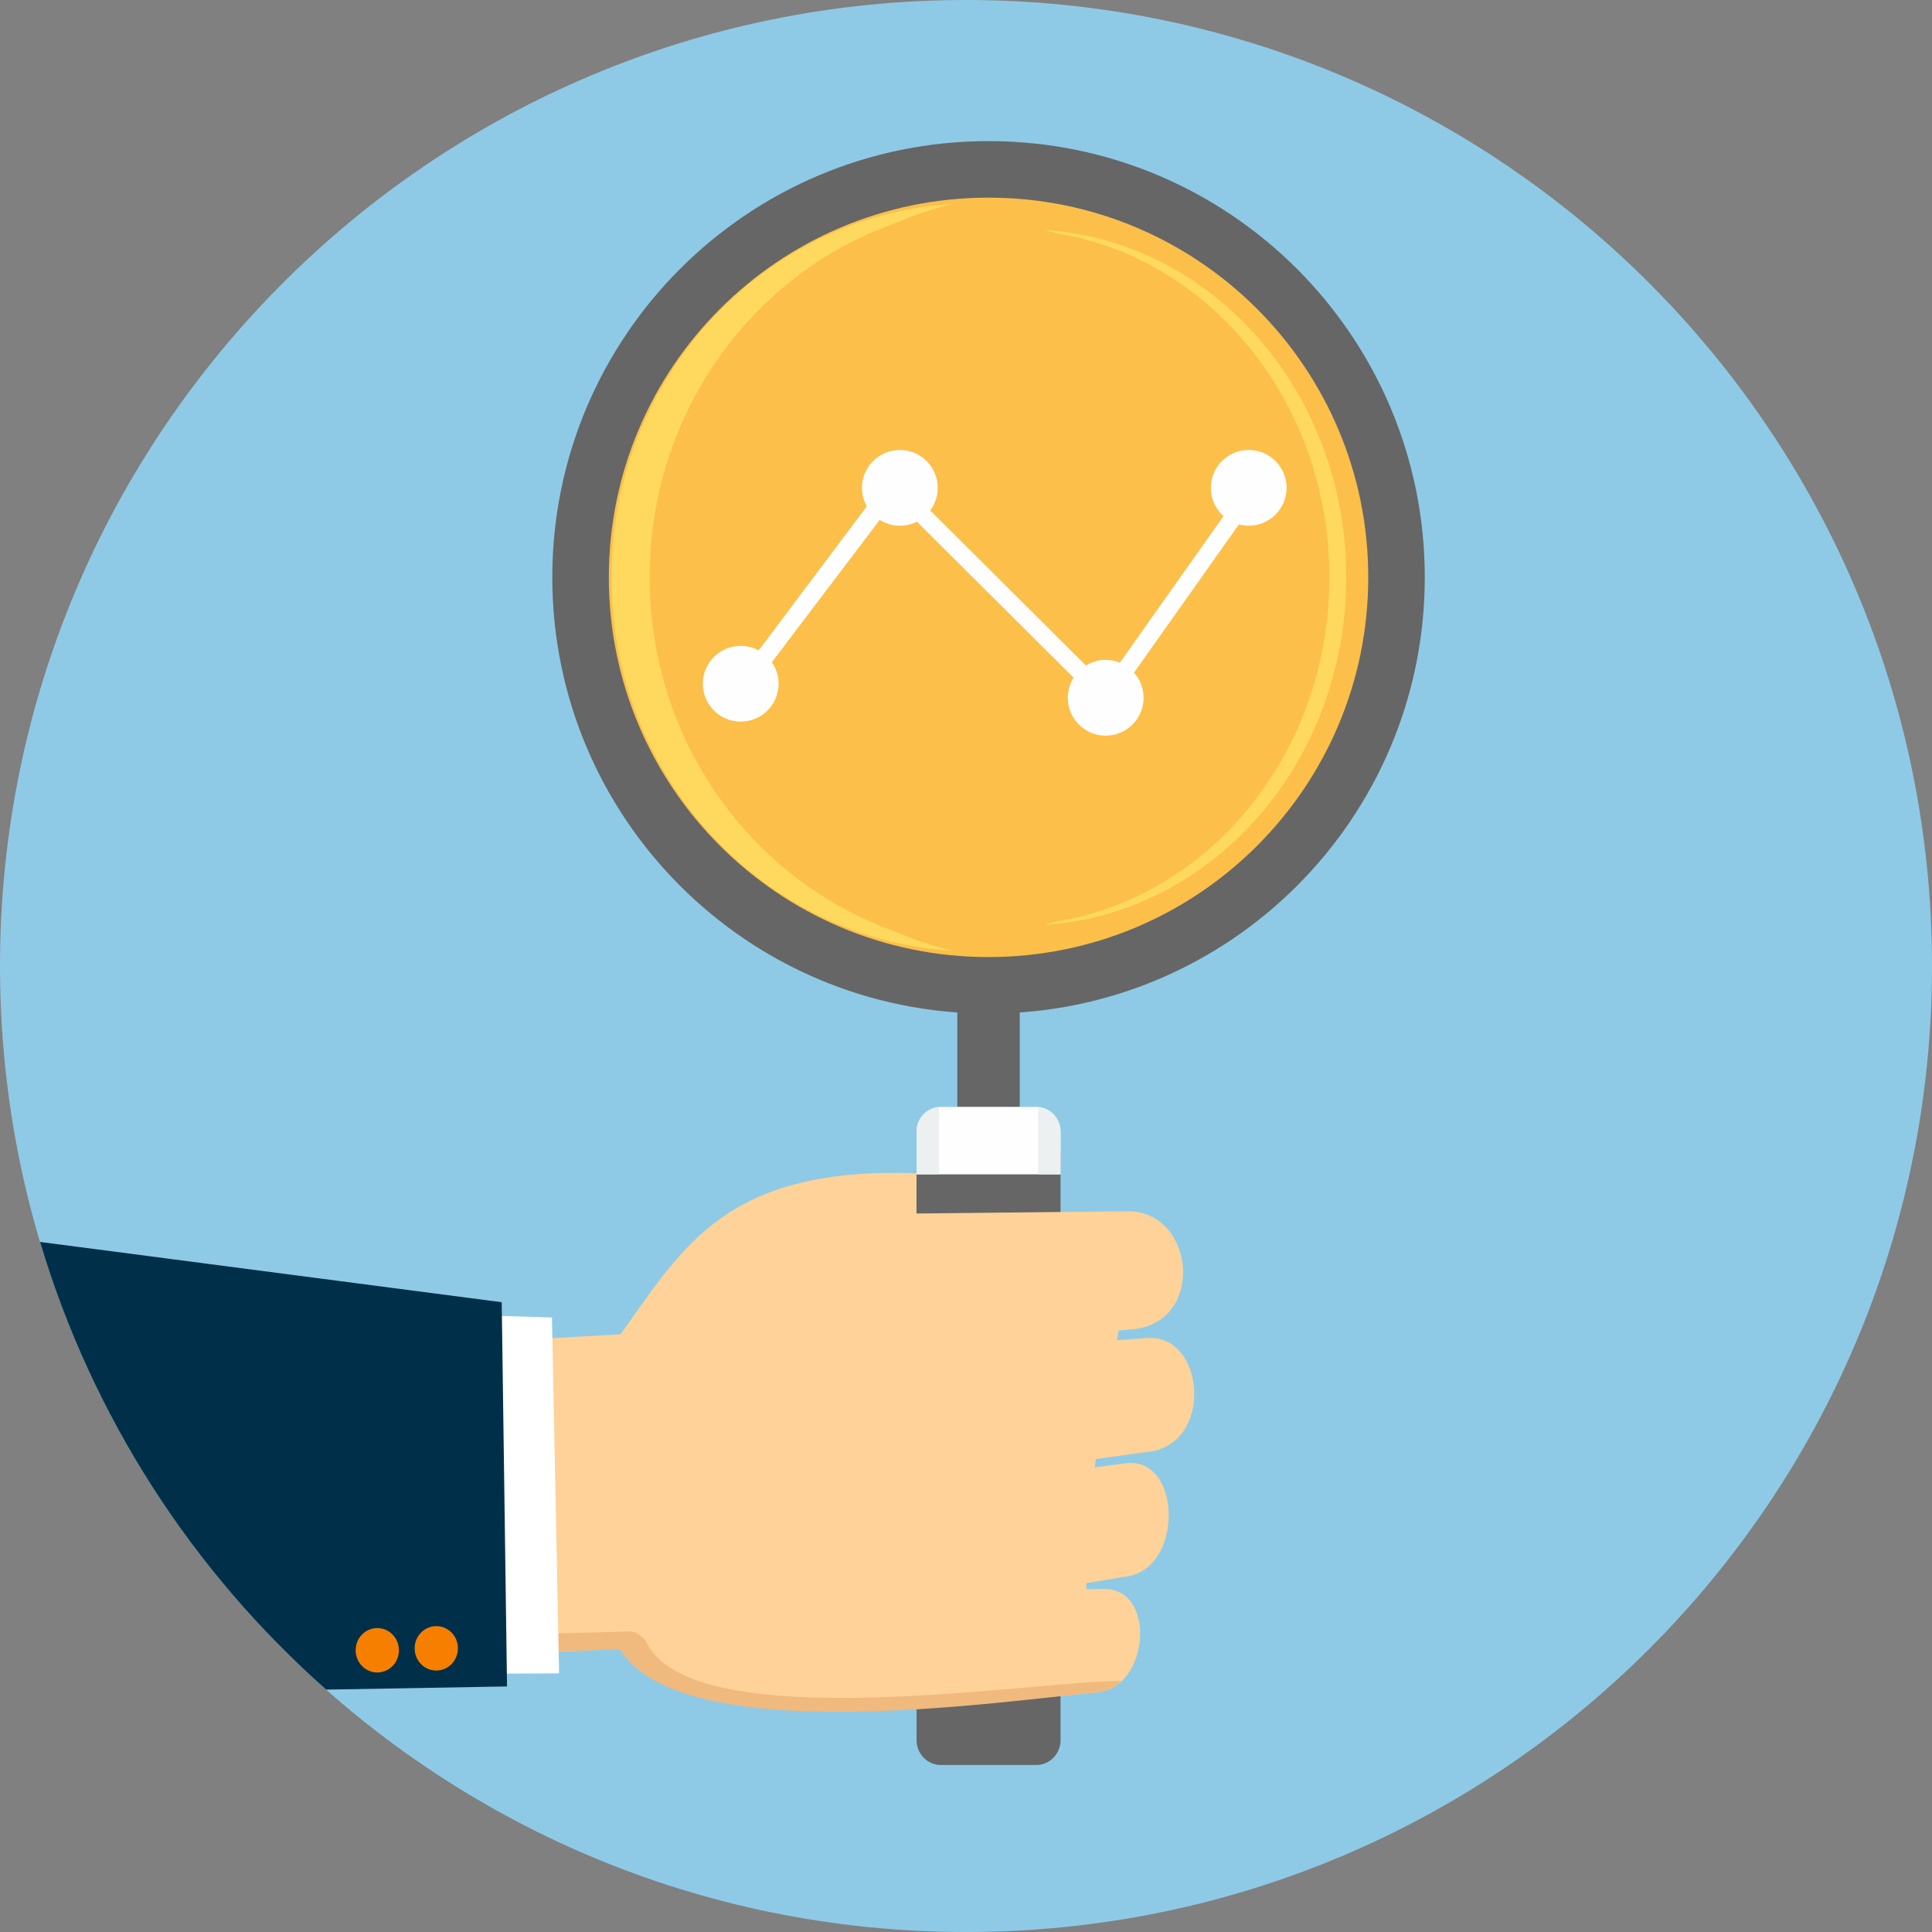 <svg viewBox="0 0 185 185" fill="none" xmlns="http://www.w3.org/2000/svg"><rect x="0" y="0" width="185" height="185" fill="#808080" stroke="none"/><g clip-path="url(#clip0_237_1573)"><path d="M92.5 185C143.586 185 185 143.586 185 92.5C185 41.414 143.586 0 92.5 0C41.414 0 0 41.414 0 92.5C0 143.586 41.414 185 92.5 185Z" fill="#8ECAE6"></path><path d="M97.648 96.664V105.997H91.667V96.664C92.657 96.686 93.654 96.699 94.658 96.699C95.662 96.699 96.658 96.686 97.648 96.664Z" fill="#666666"></path><path d="M94.659 13.512C117.728 13.512 136.431 32.215 136.431 55.285C136.431 78.355 117.728 97.057 94.659 97.057C71.589 97.057 52.886 78.354 52.886 55.285C52.886 32.216 71.588 13.512 94.659 13.512Z" fill="#666666"></path><path d="M94.659 18.925C114.739 18.925 131.019 35.204 131.019 55.285C131.019 75.365 114.739 91.644 94.659 91.644C74.579 91.644 58.299 75.365 58.299 55.285C58.299 35.204 74.579 18.925 94.659 18.925Z" fill="#FCBF49"></path><path d="M90.079 169.007H99.238C100.512 169.007 101.554 167.938 101.554 166.634V110.581C101.554 109.276 100.506 108.207 99.238 108.207H90.079C88.812 108.207 87.764 109.282 87.764 110.581V166.634C87.764 167.933 88.806 169.007 90.079 169.007Z" fill="#666666"></path><path d="M101.553 112.449V108.37C101.553 107.066 100.51 105.997 99.238 105.997H90.079C88.808 105.997 87.764 107.068 87.764 108.37V112.449H101.554H101.553Z" fill="#FEFEFE"></path><path d="M101.554 112.449V108.371C101.554 107.122 100.597 106.09 99.398 106.004V112.45H101.554V112.449ZM89.917 106.003C88.72 106.089 87.763 107.122 87.763 108.37V112.447H89.917V106.002V106.003Z" fill="#ECF0F1"></path><path d="M59.577 157.873L35.452 159.029L19.753 129.951L59.411 127.771C65.341 119.574 69.386 111.678 87.762 112.349L87.748 116.201L107.685 115.988C114.55 115.662 115.571 126.961 108.133 127.313L107.111 127.401L106.946 128.332L109.748 128.127C115.454 127.617 116.298 138.459 109.807 139.039L104.932 139.713L104.818 140.507L107.953 140.102C113.205 139.627 113.326 150.337 107.766 150.973L104.019 151.591L104.03 152.167L105.563 152.151C110.776 151.935 110.087 161.511 105.174 162.035C99.203 162.673 98.583 162.634 92.46 163.069C83.794 163.373 63.353 165.382 59.577 157.873Z" fill="#FED298"></path><path d="M59.361 157.931L28.24 159.028C27.589 158.397 26.947 157.758 26.314 157.109L60.068 156.235C60.957 156.1 61.449 156.748 61.809 157.074C65.892 166.606 99.685 160.854 107.204 160.977L107.409 160.978C106.807 161.55 106.06 161.94 105.174 162.033L105.155 162.036C95.392 162.97 65.263 167.487 59.362 157.93L59.361 157.931Z" fill="#F0B97D"></path><path d="M52.852 126.159L53.536 160.236L45.548 160.273L44.866 125.911L52.853 126.159H52.852Z" fill="white"></path><path d="M48.043 124.695L48.551 161.487L31.228 161.79C18.453 150.484 8.83 135.7 3.835 118.922L48.043 124.695Z" fill="#003049"></path><path d="M43.848 157.817C43.86 158.992 42.941 159.952 41.797 159.964C40.652 159.976 39.715 159.032 39.706 157.859C39.694 156.685 40.613 155.724 41.756 155.712C42.901 155.701 43.838 156.643 43.848 157.817V157.817Z" fill="#F77F00"></path><path d="M38.199 158.002C38.211 159.176 37.292 160.137 36.148 160.149C35.003 160.16 34.065 159.217 34.057 158.043C34.044 156.87 34.964 155.908 36.107 155.896C37.252 155.886 38.188 156.828 38.199 158.001V158.002Z" fill="#F77F00"></path><path d="M69.224 66.843L86.888 43.303L88.243 44.261L86.098 47.293L86.785 46.604L105.777 65.514L120.534 44.65L121.889 45.608L106.97 66.701L107.632 67.361L106.463 68.536L105.999 68.075L104.902 69.626L103.547 68.668L104.807 66.888L85.698 47.861L70.579 67.801L69.225 66.843L69.224 66.843Z" fill="#FEFEFE"></path><path d="M86.167 50.343C88.17 50.343 89.794 48.718 89.794 46.715C89.794 44.711 88.17 43.087 86.167 43.087C84.163 43.087 82.539 44.711 82.539 46.715C82.539 48.718 84.163 50.343 86.167 50.343Z" fill="#FEFEFE"></path><path d="M105.876 70.444C107.879 70.444 109.504 68.82 109.504 66.817C109.504 64.813 107.879 63.189 105.876 63.189C103.872 63.189 102.248 64.813 102.248 66.817C102.248 68.82 103.872 70.444 105.876 70.444Z" fill="#FEFEFE"></path><path d="M119.572 50.34C121.576 50.34 123.2 48.715 123.2 46.712C123.2 44.708 121.576 43.084 119.572 43.084C117.569 43.084 115.944 44.708 115.944 46.712C115.944 48.715 117.569 50.34 119.572 50.34Z" fill="#FEFEFE"></path><path d="M70.927 69.099C72.931 69.099 74.555 67.475 74.555 65.471C74.555 63.468 72.931 61.843 70.927 61.843C68.924 61.843 67.3 63.468 67.3 65.471C67.3 67.475 68.924 69.099 70.927 69.099Z" fill="#FEFEFE"></path><path d="M91.206 91.042C72.988 89.932 58.545 74.349 58.545 55.285C58.545 36.221 72.988 20.638 91.206 19.528C89.286 19.998 87.429 20.63 85.644 21.405C72.008 26.241 62.207 39.581 62.207 55.284C62.207 70.987 72.007 84.327 85.644 89.163C87.429 89.939 89.286 90.57 91.206 91.04V91.042Z" fill="#FFD95E"></path><path d="M100.012 88.555C116.132 87.523 128.912 73.023 128.912 55.286C128.912 37.548 116.132 23.049 100.012 22.017C100.383 22.113 100.753 22.216 101.12 22.326C115.93 24.719 127.293 38.562 127.293 55.286C127.293 72.012 115.931 85.855 101.12 88.246C100.753 88.356 100.383 88.459 100.012 88.555Z" fill="#FFD95E"></path></g><defs><clipPath id="clip0_237_1573"><rect width="185" height="185" fill="white"></rect></clipPath></defs></svg>